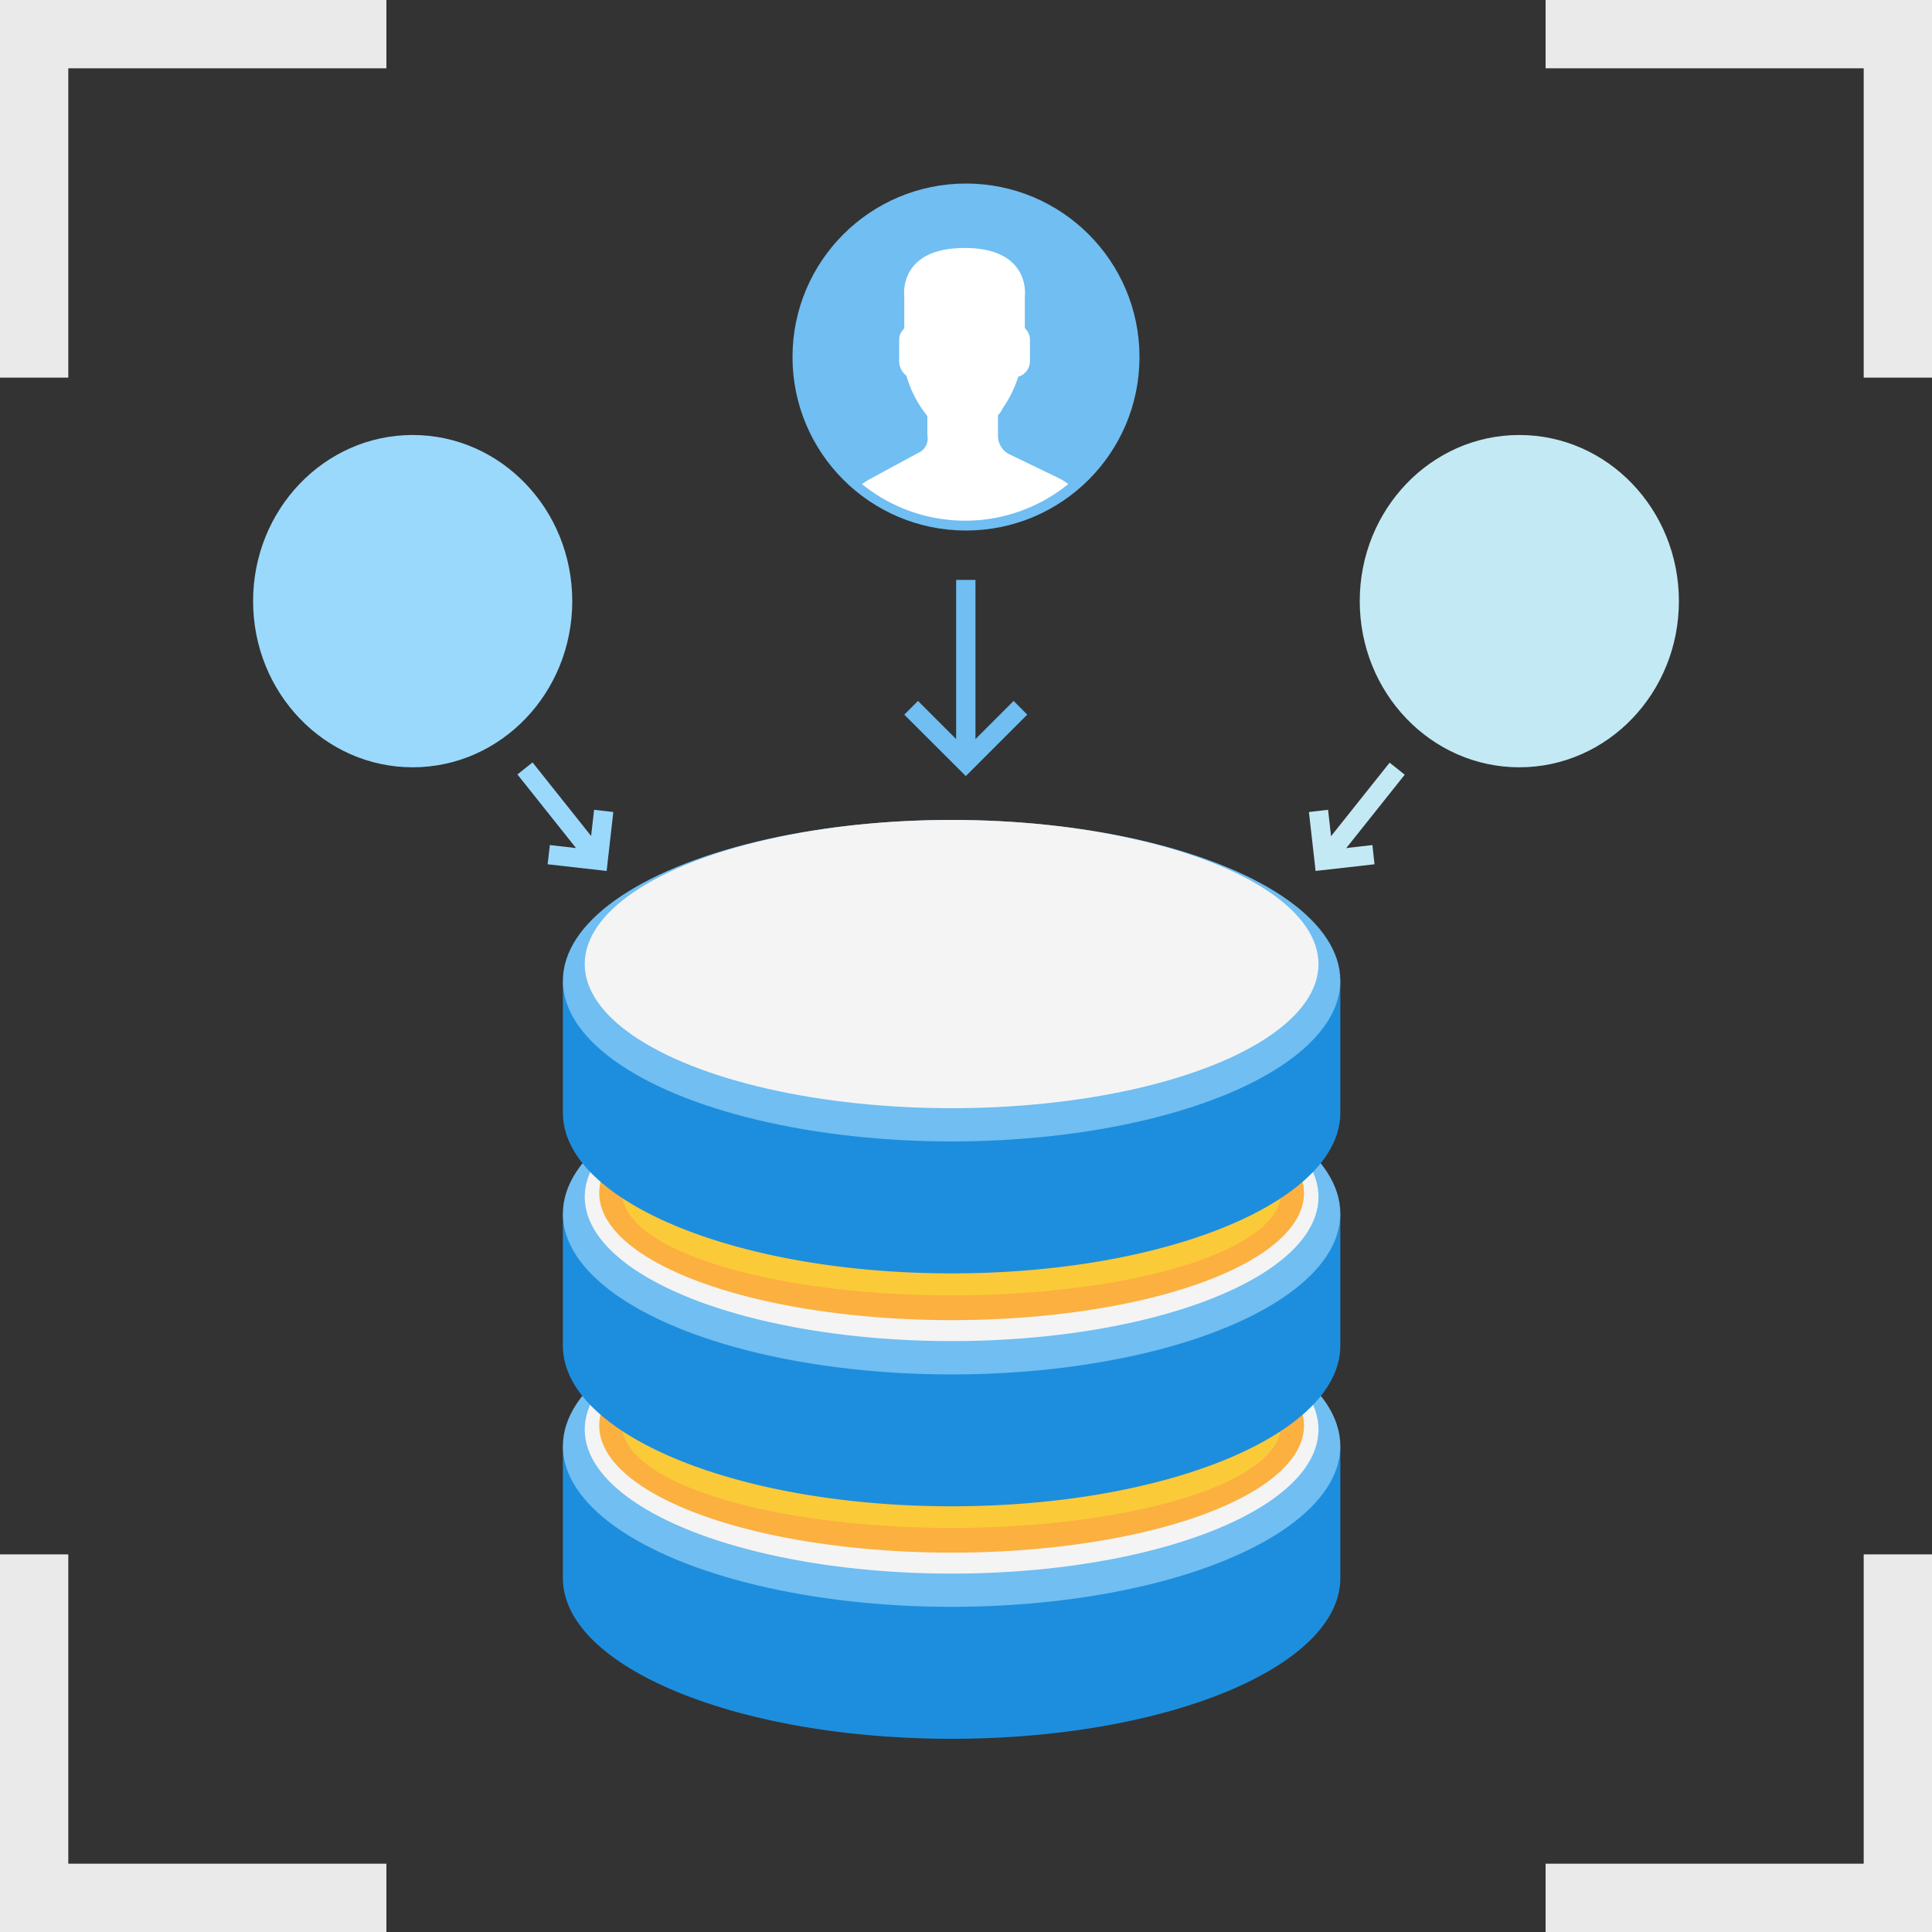<svg xmlns="http://www.w3.org/2000/svg" xmlns:xlink="http://www.w3.org/1999/xlink" viewBox="0 0 200 200"><rect x="0" y="0" width="200" height="200" fill="#333333" stroke="none"/><defs><style>.cls-1,.cls-13{fill:#9ad9fc;}.cls-1,.cls-15{stroke:#9ad9fc;}.cls-1,.cls-11,.cls-15,.cls-18,.cls-3{stroke-miterlimit:10;}.cls-15,.cls-18,.cls-2,.cls-4{fill:none;}.cls-2{clip-path:url(#clip-path);}.cls-16,.cls-3{fill:#c3e9f4;}.cls-18,.cls-3{stroke:#c3e9f4;}.cls-4{clip-path:url(#clip-path-2);}.cls-5{fill:#eaeaea;}.cls-6{fill:#1d8edd;}.cls-11,.cls-7{fill:#70bef2;}.cls-8{fill:#f4f4f4;}.cls-9{fill:#fbb040;}.cls-10{fill:#fbca38;}.cls-11{stroke:#70bef2;stroke-width:2px;}.cls-12{fill:#fff;}.cls-14{clip-path:url(#clip-path-3);}.cls-17{clip-path:url(#clip-path-4);}</style><clipPath id="clip-path"><ellipse class="cls-1" cx="42.72" cy="62.23" rx="16.02" ry="16.7"/></clipPath><clipPath id="clip-path-2"><ellipse class="cls-3" cx="157.28" cy="62.23" rx="16.02" ry="16.7"/></clipPath><clipPath id="clip-path-3"><ellipse class="cls-2" cx="42.72" cy="62.23" rx="16.02" ry="16.7"/></clipPath><clipPath id="clip-path-4"><ellipse class="cls-4" cx="157.28" cy="62.23" rx="16.02" ry="16.7"/></clipPath></defs><title>Asset 2</title><g id="Layer_2" data-name="Layer 2"><g id="Layer_1-2" data-name="Layer 1"><polygon class="cls-5" points="7.07 39.09 0 39.09 0 0 40 0 40 7.07 7.07 7.07 7.07 39.09"/><polygon class="cls-5" points="200 39.09 192.93 39.09 192.93 7.07 160 7.07 160 0 200 0 200 39.09"/><polygon class="cls-5" points="40 200 0 200 0 160.91 7.07 160.91 7.07 192.93 40 192.93 40 200"/><polygon class="cls-5" points="200 200 160 200 160 192.93 192.93 192.93 192.93 160.91 200 160.91 200 200"/><path class="cls-6" d="M121.49,149.7a84.34,84.34,0,0,0-23-3,84.26,84.26,0,0,0-23,3H58.27v13.66c0,9.19,18,16.64,40.24,16.64s40.24-7.45,40.24-16.64V149.7Z"/><ellipse class="cls-7" cx="98.51" cy="149.7" rx="40.24" ry="16.64"/><ellipse class="cls-8" cx="98.51" cy="147.98" rx="37.98" ry="14.92"/><ellipse class="cls-9" cx="98.51" cy="147.58" rx="36.48" ry="13.15"/><ellipse class="cls-10" cx="98.51" cy="147.58" rx="34.1" ry="10.59"/><path class="cls-6" d="M121.49,125.64a84.32,84.32,0,0,0-23-3,84.24,84.24,0,0,0-23,3H58.27v13.65c0,9.19,18,16.64,40.24,16.64s40.24-7.45,40.24-16.64V125.64Z"/><ellipse class="cls-7" cx="98.51" cy="125.64" rx="40.24" ry="16.64"/><ellipse class="cls-8" cx="98.51" cy="123.91" rx="37.98" ry="14.92"/><ellipse class="cls-9" cx="98.51" cy="123.51" rx="36.48" ry="13.15"/><ellipse class="cls-10" cx="98.51" cy="123.51" rx="34.1" ry="10.59"/><path class="cls-6" d="M121.49,101.52a84.34,84.34,0,0,0-23-3,84.26,84.26,0,0,0-23,3H58.27v13.66c0,9.19,18,16.64,40.24,16.64s40.24-7.45,40.24-16.64V101.52Z"/><ellipse class="cls-7" cx="98.51" cy="101.52" rx="40.24" ry="16.64"/><ellipse class="cls-8" cx="98.51" cy="99.8" rx="37.98" ry="14.92"/><circle class="cls-11" cx="100" cy="36.96" r="16.96"/><path class="cls-12" d="M95,46.91l-5,2.71c-.28.14-.5.34-.77.49a16.94,16.94,0,0,0,21.36,0,8.79,8.79,0,0,0-.81-.53L104.44,47a2.13,2.13,0,0,1-1.13-1.88V43c.15-.23.37-.38.45-.68A12.2,12.2,0,0,0,105.41,39a1.68,1.68,0,0,0,1.21-1.58V35.18a1.67,1.67,0,0,0-.53-1.21v-3.3s.68-5-6.24-5-6.24,5-6.24,5V34a1.61,1.61,0,0,0-.53,1.21v2.25a1.93,1.93,0,0,0,.75,1.43A11.78,11.78,0,0,0,96,43.07v2A1.62,1.62,0,0,1,95,46.91Z"/><ellipse class="cls-13" cx="42.72" cy="62.23" rx="16.02" ry="16.7"/><g class="cls-14"><path class="cls-3" d="M33.39,73.51l5.72-2.41c.3-.15.53-.67.75-1a.48.48,0,0,0-.45-.68H35.35a10.56,10.56,0,0,1-2.56-.6c-.67-.3-.9-.68-.45-1.21C33.54,66,36,61.93,36.1,57.72c0,0,.15-6.4,6.47-6.47a6.42,6.42,0,0,1,6.24,4.06,9.2,9.2,0,0,1,.75,3.23,21.63,21.63,0,0,0,3.24,9.18,1.27,1.27,0,0,1-.3,1.58,3,3,0,0,1-2,.3H46.48c-.38,0-.53.53-.3.83s.45.37.6.45l4.74,2.93a5.53,5.53,0,0,1,1.65,1.58,16.77,16.77,0,0,1-10.45,3.69,16.31,16.31,0,0,1-10.75-4A2.18,2.18,0,0,1,33.39,73.51Z"/></g><ellipse class="cls-15" cx="42.72" cy="62.23" rx="16.02" ry="16.7"/><ellipse class="cls-16" cx="157.28" cy="62.23" rx="16.02" ry="16.7"/><g class="cls-17"><path class="cls-12" d="M148,73.51l5.72-2.41c.3-.15.53-.67.75-1a.48.48,0,0,0-.45-.68h-4.06a10.56,10.56,0,0,1-2.56-.6c-.67-.3-.9-.68-.45-1.21,1.2-1.65,3.69-5.71,3.76-9.92,0,0,.15-6.4,6.47-6.47a6.42,6.42,0,0,1,6.24,4.06,9.2,9.2,0,0,1,.75,3.23,21.63,21.63,0,0,0,3.24,9.18,1.27,1.27,0,0,1-.3,1.58,3,3,0,0,1-2,.3H161c-.38,0-.53.53-.3.83s.45.37.6.45l4.74,2.93a5.53,5.53,0,0,1,1.65,1.58,16.77,16.77,0,0,1-10.45,3.69,16.31,16.31,0,0,1-10.75-4A2.18,2.18,0,0,1,148,73.51Z"/></g><ellipse class="cls-18" cx="157.28" cy="62.23" rx="16.02" ry="16.7"/><rect class="cls-7" x="98.98" y="60.03" width="2" height="18.89"/><polygon class="cls-7" points="99.98 80.34 93.61 73.98 95.03 72.56 99.98 77.51 104.93 72.56 106.34 73.98 99.98 80.34"/><rect class="cls-13" x="57.13" y="78.23" width="2" height="12.14" transform="translate(-39.86 54.56) rotate(-38.53)"/><polygon class="cls-13" points="62.8 90.16 56.69 89.47 56.92 87.48 61.03 87.95 61.5 83.83 63.49 84.06 62.8 90.16"/><rect class="cls-16" x="134.78" y="83.31" width="12.14" height="2" transform="translate(-12.85 141.96) rotate(-51.46)"/><polygon class="cls-16" points="136.19 90.16 135.5 84.06 137.48 83.83 137.95 87.95 142.07 87.48 142.29 89.47 136.19 90.16"/></g></g></svg>